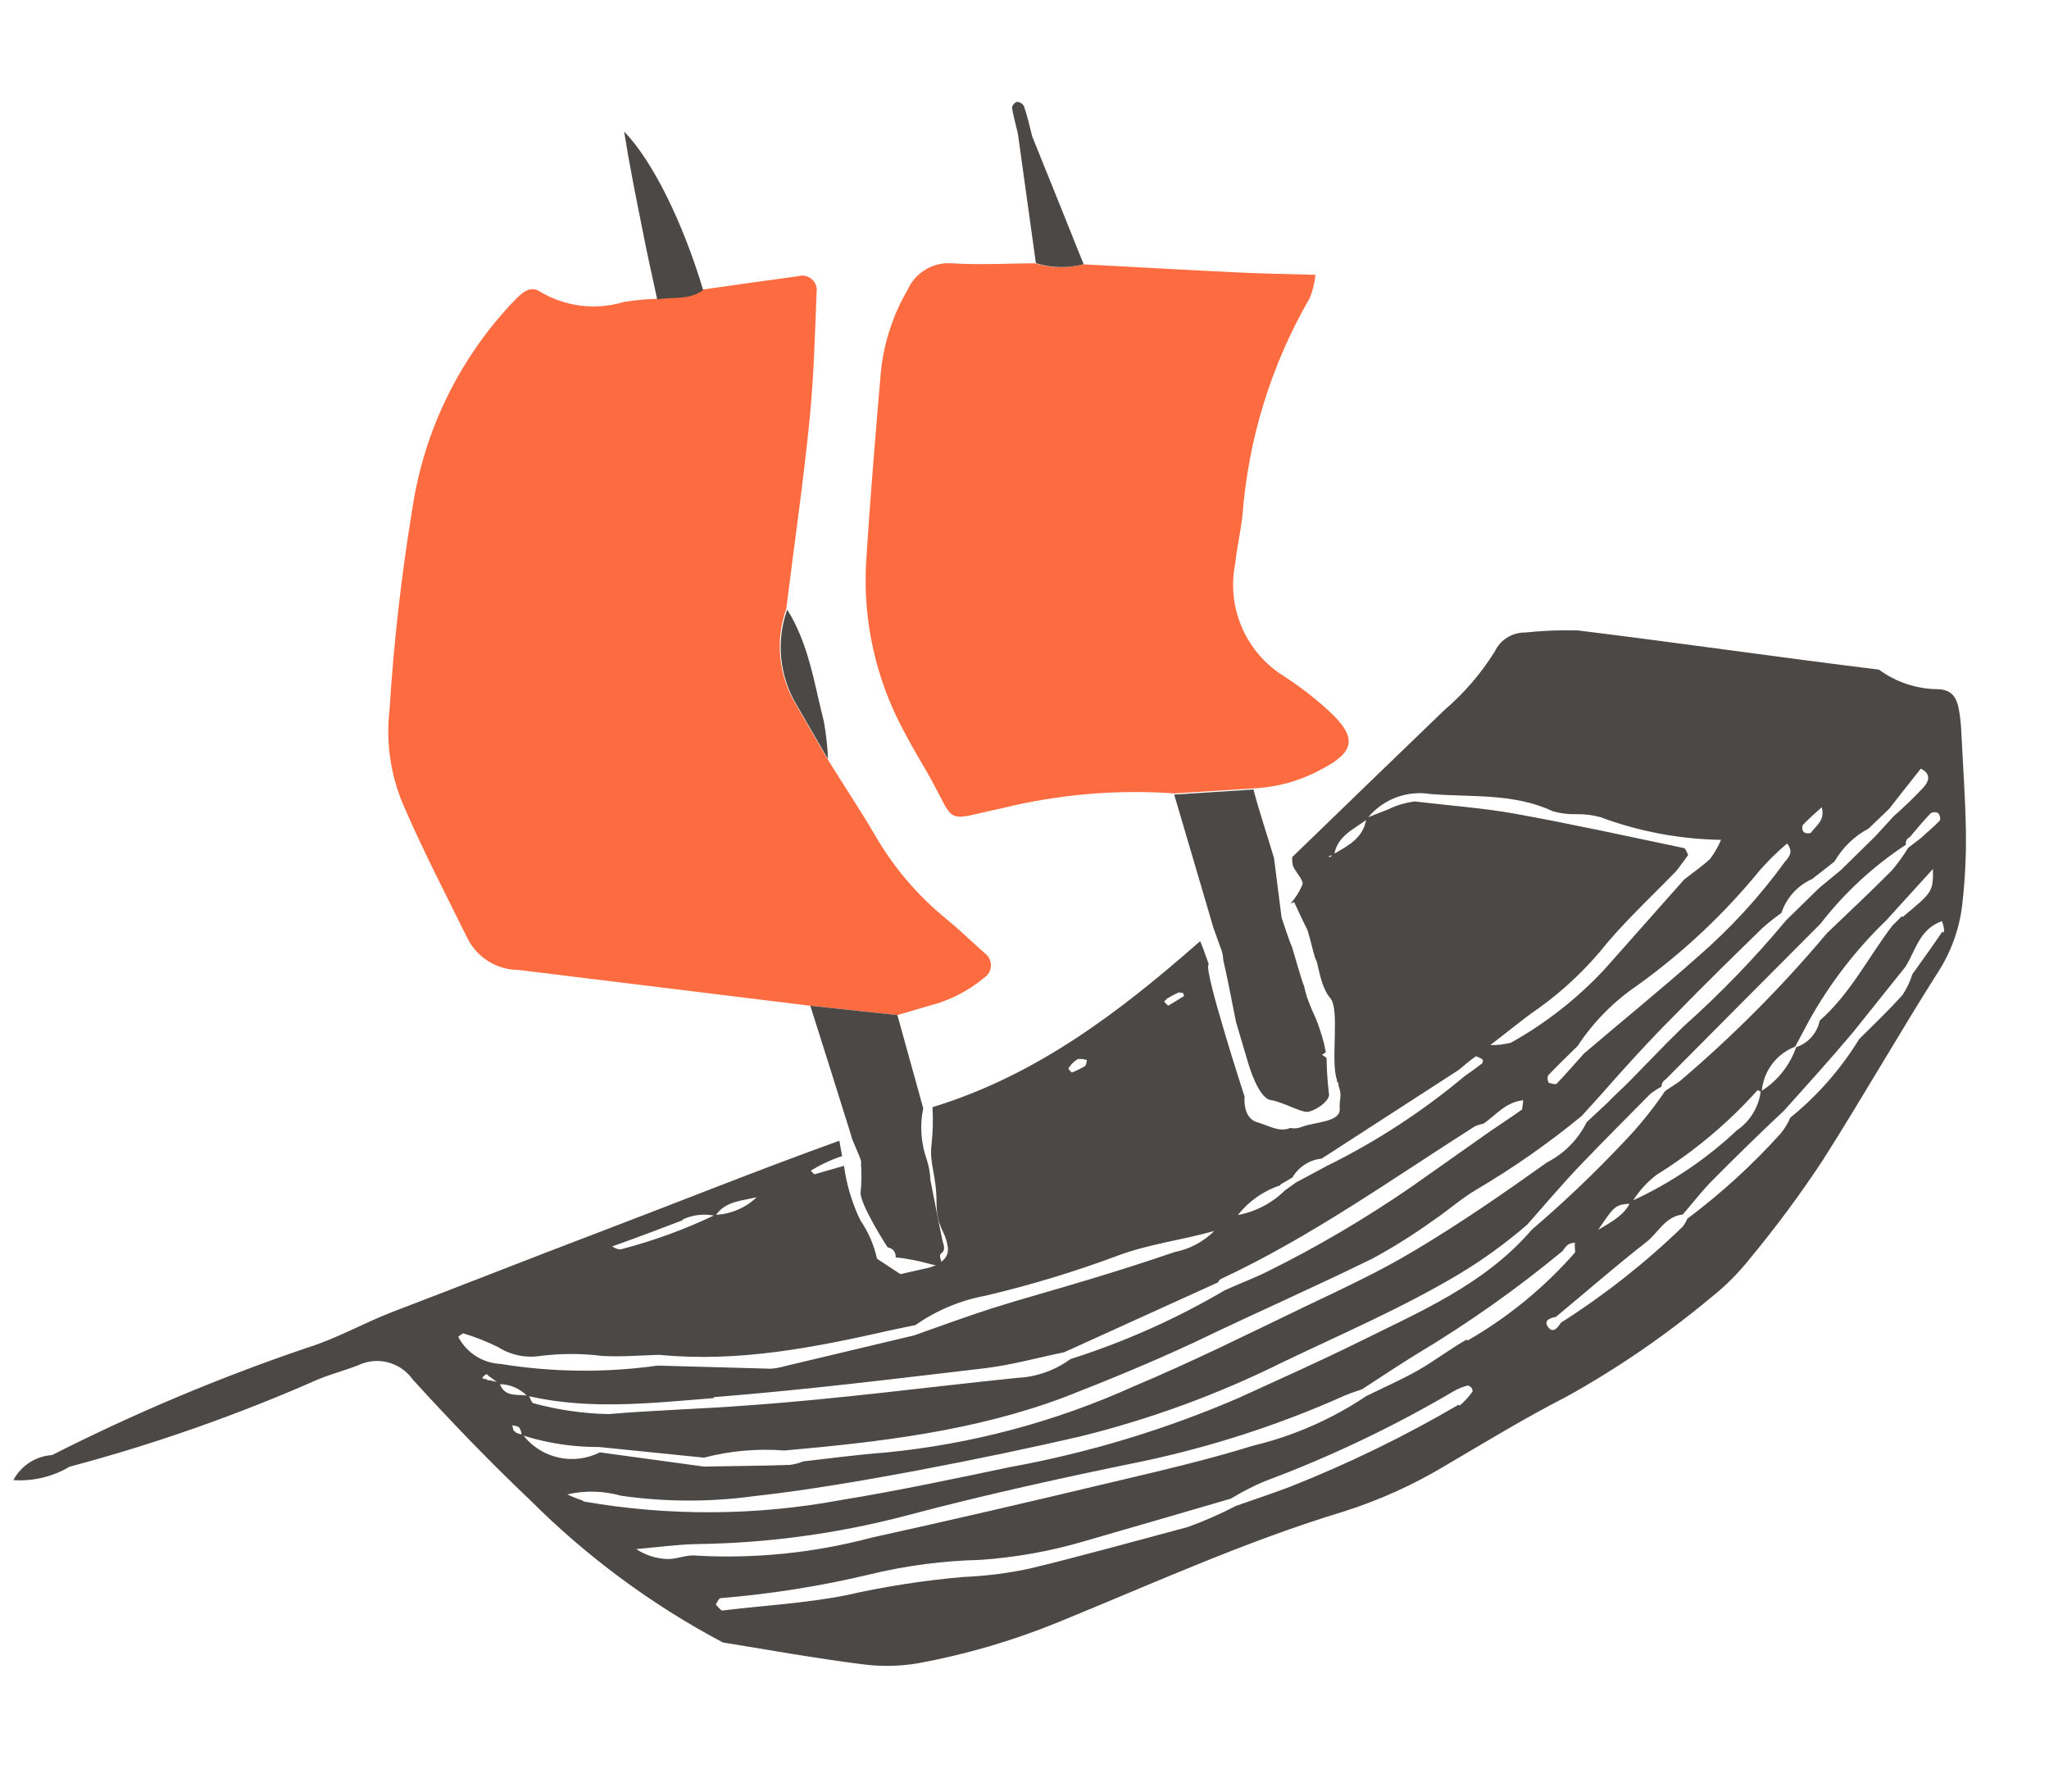 <?xml version="1.0" encoding="UTF-8"?> <svg xmlns="http://www.w3.org/2000/svg" xmlns:xlink="http://www.w3.org/1999/xlink" width="318px" height="278px" viewBox="0 0 318 278"> <title>Корабль</title> <g id="Мобилки" stroke="none" stroke-width="1" fill="none" fill-rule="evenodd"> <g id="Desktop-HD" transform="translate(-881, 15)"> <g id="Корабль" transform="translate(1040, 123.639) rotate(7) translate(-1040, -123.639) translate(895.338, 1.861)"> <path d="M127.378,142.905 L113.794,143.123 L90.623,143.123 C83.128,143.123 75.633,143.123 68.139,143.123 C64.857,143.512 61.632,142.043 59.77,139.313 C55.523,132.849 51.151,126.479 47.279,119.858 C44.743,115.472 43.397,110.498 43.375,105.431 C42.751,94.971 42.657,84.486 43.094,74.016 C43.427,61.7 47.585,49.793 54.992,39.947 C55.96,38.698 57.084,37.449 58.677,38.261 C62.833,40.102 67.574,40.102 71.73,38.261 C73.411,37.776 75.122,37.4 76.851,37.136 C79.162,36.418 81.817,36.699 83.753,34.826 C88.562,33.545 93.34,32.234 98.149,30.985 C98.857,30.685 99.669,30.768 100.301,31.205 C100.934,31.641 101.3,32.371 101.271,33.139 C101.802,39.572 102.427,46.036 102.583,52.532 C102.833,62.493 102.583,72.455 102.583,82.448 C101.437,87.574 102.665,92.943 105.924,97.062 C107.86,99.623 109.765,102.184 111.701,104.713 C114.637,108.367 117.697,111.927 120.539,115.643 C123.974,120.196 128.206,124.09 133.03,127.135 C135.31,128.571 137.527,130.257 139.713,131.756 C140.375,132.139 140.804,132.824 140.861,133.587 C140.917,134.349 140.592,135.09 139.994,135.566 C137.789,137.903 135.09,139.717 132.093,140.875 L127.378,142.905 Z" id="Path" fill="#FD6C40"></path> <path d="M178.029,101.247 L165.913,103.526 C156.947,103.99 148.108,105.844 139.713,109.022 C130.688,112.145 132.967,112.614 127.815,105.556 C126.191,103.37 124.474,101.216 122.943,98.967 C117.74,91.612 114.651,82.972 114.012,73.985 C113.419,64.023 113.044,54.093 112.669,44.131 C112.582,39.637 113.455,35.176 115.23,31.047 C116.12,28.113 118.816,26.1 121.882,26.082 C126.097,25.801 130.282,25.051 134.373,24.52 C136.85,24.979 139.408,24.719 141.742,23.771 C149.674,23.209 157.606,22.709 165.538,22.116 C169.473,21.835 173.376,21.398 177.779,20.992 C177.818,22.235 177.67,23.477 177.342,24.677 C172.652,35.693 170.516,47.629 171.096,59.589 C171.096,62.056 170.847,64.554 170.878,67.021 C170.368,73.937 174.183,80.448 180.465,83.385 C183.153,84.678 185.723,86.204 188.147,87.944 C192.956,91.41 192.925,93.69 188.147,96.969 C185.142,99.143 181.682,100.606 178.029,101.247 L178.029,101.247 Z" id="Path" fill="#FD6C40"></path> <path d="M83.753,34.919 C81.817,36.793 79.162,36.512 76.851,37.23 C75.633,33.701 74.353,30.204 73.229,26.675 C71.668,21.96 70.106,17.307 68.576,11.998 C73.541,15.995 79.318,24.833 83.753,34.919 Z" id="Path" fill="#4B4846" fill-rule="nonzero"></path> <path d="M111.858,104.807 C109.921,102.277 108.017,99.717 106.08,97.156 C102.821,93.037 101.593,87.668 102.739,82.541 C106.705,87.413 108.298,93.409 110.515,99.123 C111.091,100.985 111.539,102.884 111.858,104.807 Z" id="Path" fill="#4B4846" fill-rule="nonzero"></path> <path d="M131.531,5.034 C130.938,3.504 130.376,1.912 129.689,0.538 C129.429,0.163 128.986,-0.04 128.533,0.007 C128.252,0.007 127.815,0.756 127.877,1.006 C128.283,2.349 128.814,3.598 129.283,4.909 C131.031,11.436 132.749,17.963 134.498,24.489 C136.975,24.947 139.533,24.687 141.867,23.74 C138.432,17.494 134.987,11.259 131.531,5.034 Z" id="Path" fill="#4B4846" fill-rule="nonzero"></path> <path d="M124.567,166.388 C124.865,167.869 125.032,169.374 125.067,170.885 C125.067,172.602 130.313,179.004 130.313,178.879 C131.072,178.879 131.687,179.494 131.687,180.253 C133.579,180.227 135.47,180.363 137.339,180.659 C140.462,181.002 137.776,179.503 138.713,178.691 C139.151,178.317 138.994,177.692 138.713,177.068 C138.713,177.317 135.591,167.699 135.591,167.699 C135.414,166.619 135.088,165.568 134.623,164.577 C133.42,162.16 132.902,159.46 133.124,156.77 L127.378,142.905 L113.794,143.123 C116.729,149.535 119.644,155.937 122.537,162.328 C122.6,162.859 124.879,166.2 124.567,166.388 Z" id="Path" fill="#4B4846" fill-rule="nonzero"></path> <path d="M288.512,94.47 C287.794,89.287 286.764,84.134 285.858,78.857 C285.688,77.875 285.459,76.906 285.171,75.952 C284.547,73.86 283.61,72.83 281.424,73.048 C278.179,73.408 274.902,72.742 272.055,71.143 C256.442,71.143 240.64,70.8 224.933,70.8 C222.221,71.056 219.529,71.495 216.876,72.111 C214.845,72.333 213.132,73.727 212.504,75.671 C210.814,79.289 208.582,82.627 205.884,85.571 C198.993,94.064 192.102,102.579 185.211,111.115 C185.245,111.596 185.351,112.07 185.524,112.52 C186.117,113.457 187.46,114.487 187.304,115.174 C186.988,116.289 186.493,117.343 185.836,118.297 L186.367,118.016 C186.367,118.016 188.428,121.326 188.834,121.888 C189.24,122.45 190.426,126.01 190.832,126.51 C191.238,127.01 191.988,130.538 193.736,132.1 C195.485,133.661 194.923,141.874 196.328,144.591 C196.328,144.591 196.328,144.591 196.328,144.778 C196.457,144.88 196.564,145.008 196.641,145.153 C196.641,145.153 196.641,145.153 196.641,145.34 C197.546,147.308 196.953,147.027 197.296,149.025 C197.64,151.024 193.705,151.461 191.832,152.46 C191.283,152.776 190.651,152.918 190.02,152.866 C188.428,153.803 186.554,152.866 184.868,152.616 C183.182,152.367 182.495,150.618 182.401,148.9 C182.401,148.9 173.813,130.476 174.344,129.289 L174.344,129.102 C173.563,127.509 172.876,126.198 172.627,125.792 C161.51,138.283 149.924,149.587 134.529,156.426 C134.881,158.353 135.069,160.307 135.091,162.266 C135.091,165.201 136.402,166.7 136.933,170.885 C137.464,175.069 138.776,174.975 139.525,177.661 C140.275,180.346 136.402,181.439 136.402,181.439 L132.749,182.751 L128.845,180.815 C128.124,178.757 127.011,176.859 125.566,175.225 C123.957,172.736 122.756,170.005 122.007,167.137 C120.414,167.824 118.884,168.449 117.603,169.011 C117.603,169.011 117.229,168.73 116.979,168.511 C118.382,167.389 119.912,166.435 121.538,165.669 C121.226,164.764 121.007,163.952 120.82,163.359 L120.82,163.359 C108.891,169.386 97.181,175.85 85.345,182.095 C75.259,187.404 65.266,192.869 55.211,198.177 C51.057,200.395 47.216,203.268 42.969,205.204 C29.981,211.449 17.458,218.618 5.496,226.657 C2.994,227.135 0.916,228.87 9.09494702e-13,231.248 C3.052,231.082 5.981,229.993 8.4,228.125 C21.039,223.041 33.265,216.986 44.968,210.013 C46.873,208.92 48.965,208.108 50.932,207.046 C53.72,205.258 57.391,205.747 59.614,208.202 C66.203,213.854 72.948,219.35 79.912,224.502 C89.752,232.197 100.688,238.375 112.357,242.833 C119.602,243.114 126.816,243.52 134.029,243.551 C137.02,243.603 140.001,243.192 142.867,242.333 C149.997,240.09 156.882,237.129 163.414,233.496 C177.342,225.72 190.957,217.351 205.603,210.887 C210.824,208.487 215.749,205.49 220.28,201.956 C226.026,197.553 231.709,193.056 237.705,188.997 C244.971,183.706 251.724,177.747 257.878,171.197 C259.994,169.072 261.85,166.703 263.405,164.139 C266.766,158.885 269.841,153.454 272.618,147.87 C277.552,137.533 281.986,126.885 286.857,116.642 C288.49,113.286 289.334,109.601 289.324,105.868 C289.299,102.056 289.027,98.248 288.512,94.47 Z M263.249,96.531 C263.999,95.501 264.842,94.564 265.841,93.409 C266.653,95.47 265.248,96.375 264.655,97.562 C264.294,97.756 263.86,97.756 263.499,97.562 C263.254,97.279 263.161,96.895 263.249,96.531 L263.249,96.531 Z M261.188,99.654 C262.344,100.81 261.782,101.653 261.188,102.527 C257.935,108.402 254.016,113.882 249.509,118.859 C244.419,124.636 239.079,130.164 233.895,135.816 C232.677,137.565 231.491,139.313 230.21,141.031 C230.054,141.218 229.274,141.031 229.024,141.031 C228.752,140.712 228.658,140.278 228.774,139.875 C230.054,138.158 231.397,136.503 232.74,134.817 C234.727,130.808 237.486,127.232 240.859,124.293 C247.261,118.379 252.857,111.649 257.503,104.276 C258.618,102.648 259.85,101.104 261.188,99.654 L261.188,99.654 Z M190.864,110.49 C190.864,110.49 190.864,110.209 191.051,110.147 L191.332,110.147 L190.864,110.49 Z M191.644,109.772 C191.863,106.961 194.142,105.681 195.891,103.995 C195.735,106.805 193.674,108.273 191.644,109.772 L191.644,109.772 Z M196.172,103.526 C198.178,100.433 201.669,98.628 205.353,98.78 C211.599,98.53 218.125,97.031 224.496,99.123 C225.727,99.312 226.98,99.312 228.212,99.123 C229.434,98.951 230.674,98.951 231.897,99.123 C238.13,100.612 244.573,101.024 250.946,100.341 C250.634,101.43 250.194,102.479 249.634,103.464 C248.541,104.776 247.229,105.931 246.012,107.149 L235.488,122.419 C231.843,127.46 227.427,131.897 222.403,135.566 C221.402,135.957 220.351,136.209 219.281,136.315 C221.966,133.692 223.871,131.631 225.963,129.789 C229.604,126.446 232.757,122.61 235.332,118.391 C238.173,114.081 241.577,110.053 244.7,105.9 L246.168,103.308 C245.918,102.964 245.668,102.309 245.356,102.309 C236.456,101.559 227.587,100.716 218.687,100.216 C213.504,99.935 208.289,100.216 203.074,100.216 C201.664,100.561 200.323,101.142 199.108,101.934 L196.172,103.526 Z M189.583,161.766 L191.301,160.454 C192.051,158.702 193.595,157.413 195.454,156.988 L214.909,140.719 C215.69,139.907 216.439,139.032 217.282,138.314 C217.438,138.314 218.032,138.501 218.375,138.689 C218.461,138.877 218.461,139.094 218.375,139.282 C217.594,140.063 216.783,140.812 215.939,141.562 C210.103,147.808 203.54,153.333 196.391,158.019 L191.957,161.141 L190.395,162.578 C188.654,164.78 186.294,166.411 183.619,167.262 C185.026,164.917 187.104,163.046 189.583,161.891 L189.583,161.766 Z M168.505,135.347 C169.072,134.896 169.667,134.479 170.285,134.098 C170.285,134.098 170.753,134.098 170.909,134.098 C171.058,134.21 171.149,134.381 171.159,134.567 C170.409,135.191 169.629,135.785 168.91,136.347 C168.567,136.066 168.317,135.941 168.223,135.753 C168.29,135.636 168.387,135.539 168.505,135.472 L168.505,135.347 Z M155.045,147.276 C155.389,146.902 155.67,146.433 156.107,146.246 C156.541,146.166 156.985,146.166 157.419,146.246 C157.419,146.589 157.419,147.089 157.169,147.276 C156.586,147.719 155.97,148.115 155.326,148.463 C155.108,148.244 154.827,148.12 154.764,147.932 C154.702,147.745 154.92,147.557 155.045,147.401 L155.045,147.276 Z M109.297,173.445 C107.794,175.365 105.638,176.666 103.239,177.099 C104.488,174.757 107.048,174.444 109.297,173.57 L109.297,173.445 Z M98.18,178.442 C99.589,177.564 101.238,177.149 102.895,177.255 C98.586,179.99 94.027,182.311 89.28,184.188 C88.968,184.344 88.374,184.188 87.812,183.938 C91.31,182.189 94.776,180.378 98.18,178.567 L98.18,178.442 Z M71.074,206.765 C70.293,206.765 70.106,206.765 70.575,206.234 C71.043,205.703 71.074,206.234 71.262,206.234 C71.733,206.471 72.191,206.731 72.636,207.015 C72.123,206.901 71.598,206.859 71.074,206.89 L71.074,206.765 Z M65.859,200.707 C66.171,200.426 66.421,200.114 66.577,200.145 C68.489,200.476 70.369,200.967 72.198,201.613 C74.244,202.587 76.574,202.787 78.756,202.175 C81.889,201.377 85.11,200.978 88.343,200.988 C91.278,200.801 94.214,200.176 97.118,199.739 C109.609,199.427 121.038,195.617 132.53,191.495 L136.028,190.308 C138.976,187.656 142.458,185.665 146.239,184.469 C152.984,181.982 159.566,179.072 165.944,175.756 C170.534,173.383 175.531,172.165 180.277,170.166 C178.812,172.037 176.822,173.428 174.563,174.163 C170.274,176.245 165.985,178.223 161.697,180.097 C156.919,182.22 152.079,184.188 147.363,186.342 C143.522,188.122 139.775,190.058 135.997,191.932 L116.667,199.114 C115.984,199.408 115.272,199.628 114.543,199.77 L97.087,201.425 C89.181,203.542 81.001,204.458 72.823,204.142 C70.081,204.342 67.436,203.085 65.859,200.832 L65.859,200.707 Z M73.198,207.265 C74.731,207.116 76.263,207.563 77.476,208.514 C76.008,208.483 74.228,209.17 73.198,207.39 L73.198,207.265 Z M76.32,214.26 C76.039,214.26 75.977,213.698 75.821,213.385 C76.196,213.385 76.695,213.385 76.945,213.604 C77.181,213.894 77.341,214.237 77.413,214.603 C77.081,214.582 76.754,214.509 76.445,214.385 L76.32,214.26 Z M106.268,205.235 C120.102,202.424 133.811,198.989 147.52,195.648 C151.579,194.649 155.451,193.025 159.449,191.682 L181.839,178.004 C181.839,177.817 182.057,177.505 182.245,177.411 C195.298,169.229 206.602,158.862 218.438,149.119 C218.857,148.884 219.296,148.685 219.749,148.525 C221.467,146.995 222.716,144.809 225.401,144.185 C225.401,144.872 225.401,145.434 225.401,145.621 C223.653,147.245 221.81,148.744 219.999,150.399 L209.663,159.767 C203.244,165.449 196.429,170.666 189.271,175.381 C187.241,176.724 185.055,177.848 183.025,179.097 C176.059,184.43 168.518,188.966 160.541,192.619 C158.36,194.667 155.623,196.025 152.672,196.522 C138.994,199.645 125.348,203.205 111.514,205.891 C104.519,207.296 97.43,208.358 90.435,209.825 C86.516,210.224 82.562,210.141 78.663,209.576 C78.381,209.576 78.132,208.951 77.851,208.576 C87.562,209.576 97.024,207.265 106.393,205.36 L106.268,205.235 Z M77.757,214.759 C81.673,215.472 85.675,215.577 89.623,215.072 L105.955,214.728 C109.871,213.174 114.019,212.287 118.228,212.105 C132.78,208.982 147.176,205.516 160.541,198.49 C166.787,195.117 173.033,191.62 179.278,187.716 C187.834,182.22 196.609,177.005 205.135,171.447 C208.164,169.29 211.053,166.943 213.785,164.42 C215.846,162.64 217.657,160.548 219.843,158.862 C225.138,154.8 230.108,150.331 234.707,145.496 L237.237,141.905 C240.359,137.315 243.732,132.537 247.167,128.165 C251.008,123.075 255.036,118.079 259.034,113.082 C259.85,112.162 260.715,111.286 261.625,110.459 C262.113,108.034 263.598,105.926 265.716,104.651 L268.839,101.528 C269.806,99.223 271.409,97.241 273.461,95.813 L276.24,92.409 C277.614,90.161 278.957,87.881 280.362,85.602 C282.236,86.226 281.736,87.569 281.174,88.381 C279.909,90.126 278.554,91.804 277.114,93.409 L274.616,96.906 L269.963,102.746 L266.997,105.868 L262.5,111.489 C258.359,117.923 253.746,124.04 248.697,129.789 C246.168,132.912 243.888,136.034 241.484,139.157 C240.453,140.5 239.329,141.749 238.361,143.061 L235.582,146.371 C234.593,149.195 232.72,151.626 230.242,153.303 C224.183,158.862 218.032,164.327 211.505,169.386 C206.446,173.351 200.919,176.755 195.485,180.222 C187.335,185.468 179.216,190.808 170.815,195.617 C159.332,202.598 146.777,207.641 133.654,210.544 C129.532,211.356 125.442,212.449 121.351,213.417 C120.701,213.773 120.008,214.045 119.29,214.229 C114.918,214.916 110.515,215.478 106.112,216.102 L89.811,215.884 C86.089,218.379 81.136,217.964 77.882,214.884 L77.757,214.759 Z M88.093,223.628 C87.246,223.467 86.412,223.248 85.595,222.972 C88.252,222.009 91.109,221.729 93.902,222.16 C100.876,222.301 107.835,221.46 114.574,219.662 C128.002,216.539 149.955,209.295 163.477,204.361 C173.924,200.383 183.903,195.273 193.237,189.121 C201.824,183.625 210.631,178.504 218.687,172.259 C222.171,169.55 225.41,166.54 228.368,163.265 C230.71,159.861 232.99,156.364 235.457,153.054 C238.579,148.9 241.702,144.872 244.825,140.843 C245.322,140.336 245.866,139.876 246.449,139.469 C246.374,139.027 246.555,138.58 246.917,138.314 C253.871,129.341 260.845,120.369 267.84,111.396 C270.945,106.182 274.891,101.518 279.519,97.593 C279.347,97.135 279.532,96.619 279.956,96.375 C280.862,95.001 281.736,93.596 282.735,92.284 C283.064,92.028 283.506,91.968 283.891,92.128 C284.172,92.316 284.422,93.065 284.266,93.253 C283.454,94.345 282.517,95.314 281.611,96.375 L279.925,98.03 C279.332,99.329 278.643,100.581 277.864,101.778 C274.991,105.494 271.993,109.085 269.026,112.707 C263.117,121.798 256.453,130.374 249.103,138.345 L247.073,140.094 C245.514,143.138 243.696,146.042 241.64,148.775 C237.75,154.064 233.581,159.14 229.149,163.983 C222.903,173.351 213.379,178.754 204.354,184.718 C198.733,188.403 192.987,191.838 187.272,195.367 C176.555,201.649 165.156,206.689 153.297,210.388 C144.865,213.26 136.434,216.165 127.877,218.663 C115.067,222.71 101.636,224.434 88.218,223.753 L88.093,223.628 Z M280.237,108.679 L278.926,110.365 C275.803,115.736 273.773,121.576 269.557,126.323 C269.407,128.284 268.215,130.013 266.435,130.851 C265.814,133.738 264.241,136.334 261.969,138.22 C261.87,135.124 263.542,132.24 266.278,130.788 L267.965,126.416 C270.456,120.322 273.834,114.63 277.989,109.522 L279.238,107.742 L284.141,100.81 C284.578,104.338 284.578,104.338 280.362,108.804 L280.237,108.679 Z M261.813,138.283 C261.813,140.769 260.744,143.136 258.877,144.778 C254.71,149.782 249.765,154.084 244.232,157.519 C245.006,155.889 246.063,154.408 247.354,153.147 C252.695,148.85 257.395,143.813 261.313,138.189 C261.313,138.189 261.719,138.345 261.969,138.408 L261.813,138.283 Z M243.794,157.956 C243.107,159.924 241.546,161.079 239.391,162.734 C241.421,158.768 241.515,158.518 243.919,158.081 L243.794,157.956 Z M221.186,192.307 C213.463,198.201 205.299,203.494 196.766,208.139 C194.142,209.513 191.457,210.793 188.803,212.105 C186.565,213.642 184.228,215.03 181.808,216.258 C174.032,219.381 166.194,222.66 158.293,225.627 C155.02,226.765 151.656,227.622 148.238,228.187 C142.185,229.463 136.228,231.153 130.407,233.246 C124.317,235.245 117.916,236.369 111.67,237.93 C111.389,237.93 110.921,237.399 110.546,237.118 C110.733,236.775 110.889,236.119 111.139,236.057 C118.885,234.459 126.496,232.267 133.904,229.499 C139.244,227.5 144.782,226.076 150.424,225.252 C155.788,224.223 161.024,222.61 166.038,220.443 C173.345,217.32 180.652,214.197 187.897,211.075 C189.436,209.851 191.064,208.745 192.768,207.764 C202.48,202.716 211.727,196.822 220.405,190.152 C220.995,189.74 221.635,189.404 222.31,189.153 C222.31,189.153 222.747,189.309 222.872,189.465 C222.997,189.621 223.153,189.965 223.091,190.027 C222.621,190.898 222.044,191.705 221.373,192.432 L221.186,192.307 Z M221.186,182.126 C218.781,183.906 216.658,186.03 214.253,187.81 C211.849,189.59 209.288,191.089 206.821,192.713 C201.932,196.941 196.327,200.262 190.27,202.518 C183.338,205.641 176.03,208.295 168.848,210.95 C157.013,215.353 145.177,219.693 133.28,223.878 C124.757,227.305 115.746,229.36 106.58,229.967 C105.144,229.967 103.738,230.873 102.302,231.029 C100.561,231.195 98.809,230.87 97.243,230.092 C100.366,229.436 103.489,228.593 106.611,228.156 C117.422,226.675 128.013,223.886 138.151,219.85 C149.893,215.134 161.822,210.95 173.813,206.921 C184.139,203.36 194.061,198.723 203.417,193.087 C204.26,192.588 205.166,192.182 206.04,191.745 C208.695,189.527 211.286,187.279 214.003,185.124 C221.238,179.486 228.034,173.306 234.332,166.638 C234.506,166.251 234.738,165.893 235.019,165.576 C235.33,165.362 235.68,165.213 236.05,165.139 C236.05,165.638 236.206,166.138 236.269,166.638 C232.194,172.625 227.162,177.9 221.373,182.251 L221.186,182.126 Z M286.764,110.303 C285.546,112.707 284.234,115.049 282.954,117.423 C282.75,118.597 282.371,119.734 281.83,120.795 C280.019,123.418 277.958,125.885 275.99,128.415 C273.735,133.367 270.651,137.897 266.872,141.812 C266.598,142.736 266.199,143.619 265.685,144.435 C261.925,149.806 257.647,154.795 252.913,159.33 C252.783,159.79 252.594,160.231 252.351,160.642 C247.304,166.896 241.633,172.619 235.425,177.723 C235.019,178.504 234.457,179.597 233.552,178.691 C232.646,177.786 233.552,177.224 234.52,176.943 C238.704,172.508 242.764,167.98 247.011,163.733 C248.697,162.078 249.447,159.393 252.132,158.768 C253.475,156.77 254.693,154.677 256.192,152.772 C259.315,148.744 262.437,144.841 265.748,140.875 C268.87,136.409 271.993,131.975 274.897,127.509 L281.736,116.423 C283.016,113.738 283.173,110.334 286.514,108.679 C286.951,109.585 287.107,110.115 286.951,110.428 L286.764,110.303 Z" id="Shape" fill="#4B4846" fill-rule="nonzero"></path> <path d="M175.843,126.323 C176.185,126.911 176.418,127.556 176.53,128.228 L177.623,131.35 L179.684,137.596 L182.401,143.841 C182.401,143.841 184.556,148.869 186.46,148.931 C188.365,148.994 191.363,150.274 192.394,150.056 C193.424,149.837 195.891,147.87 195.298,146.683 C194.876,144.931 194.543,143.16 194.299,141.374 L193.549,141 L194.08,140.531 C193.855,139.776 193.583,139.036 193.268,138.314 C191.519,134.442 191.925,135.91 190.145,132.412 C189.868,131.824 189.629,131.219 189.427,130.601 C189.427,130.976 186.96,125.074 186.866,124.917 L186.866,124.917 C186.492,124.449 184.712,120.577 184.712,120.608 L182.432,111.614 C180.964,108.211 179.309,104.838 177.967,101.434 L165.85,103.714 C168.692,110.303 171.565,116.861 174.407,123.481 L175.843,126.323 Z" id="Path" fill="#4B4846" fill-rule="nonzero"></path> </g> </g> </g> </svg> 